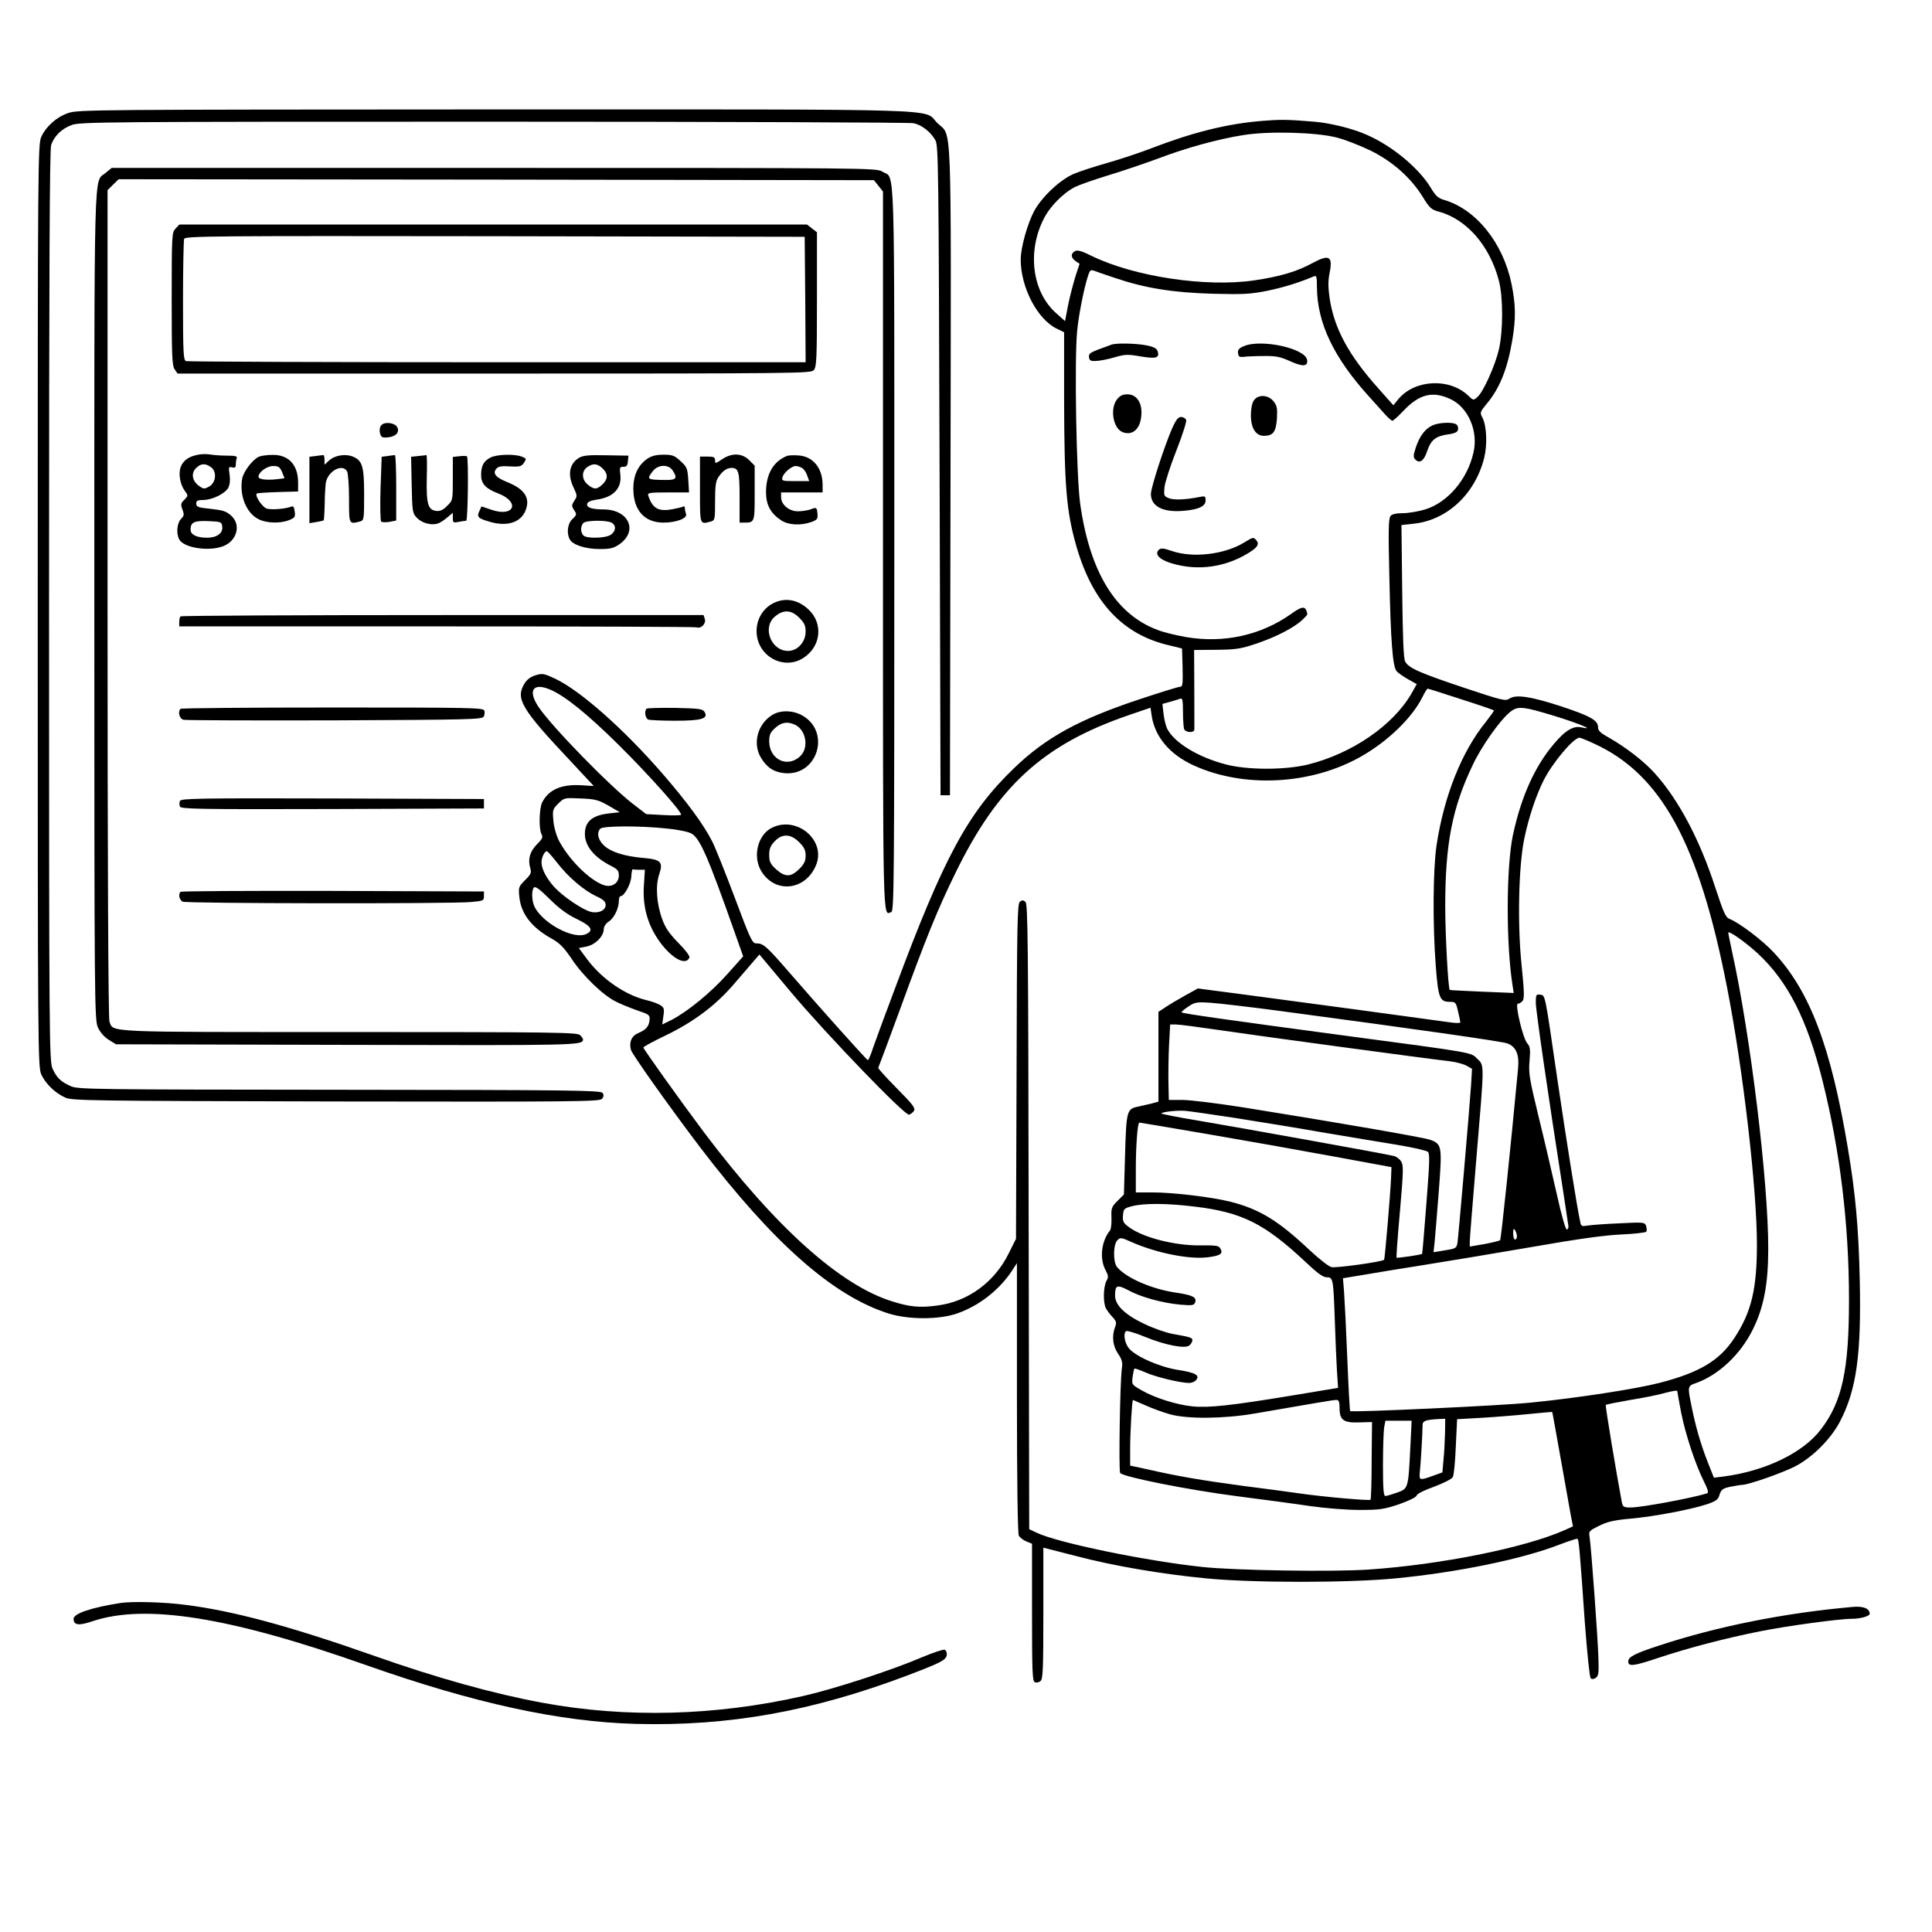 <svg xmlns="http://www.w3.org/2000/svg" width="1024pt" height="1024pt" viewBox="0 0 1024 1024" preserveAspectRatio="xMidYMid meet" style="background-color:transparent;"><g transform="translate(0,1024) scale(0.1,-0.1)" fill="#000000" stroke="none"><path d="M362 9641 c-62 -21 -117 -70 -143 -126 -18 -39 -19 -124 -19 -2485 0 -2361 1 -2446 19 -2485 23 -50 73 -98 126 -122 38 -17 116 -18 1436 -21 1270 -2 1397 -1 1410 14 9 11 10 20 3 31 -9 14 -156 16 -1394 17 -1307 1 -1387 2 -1425 19 -53 24 -74 44 -96 92 -18 38 -19 133 -19 2451 0 1774 3 2420 11 2445 16 48 55 86 108 106 43 17 166 18 2236 18 1205 0 2207 -4 2227 -8 44 -9 92 -47 116 -91 16 -29 17 -151 22 -1751 l5 -1720 25 0 25 0 3 1720 c3 1922 9 1766 -70 1843 -79 78 125 72 -2342 72 -2119 -1 -2213 -1 -2264 -19z"></path><path d="M6687 9599 c-184 -15 -367 -61 -585 -145 -64 -25 -171 -60 -238 -79 -67 -19 -147 -45 -176 -58 -72 -32 -167 -122 -207 -196 -36 -68 -71 -194 -71 -257 0 -148 89 -318 193 -367 l37 -18 0 -352 c1 -465 12 -597 65 -782 85 -296 245 -468 490 -525 l70 -17 3 -101 c2 -88 0 -102 -13 -102 -9 0 -103 -29 -208 -64 -328 -108 -504 -205 -674 -369 -243 -235 -370 -470 -626 -1157 -53 -140 -106 -285 -119 -322 -12 -38 -25 -68 -28 -67 -7 1 -245 267 -408 455 -131 151 -145 164 -185 164 -20 0 -32 27 -111 238 -49 130 -103 266 -121 302 -46 90 -130 205 -265 361 -207 238 -435 439 -568 502 -58 27 -67 29 -103 18 -27 -8 -46 -23 -59 -44 -49 -80 -18 -133 245 -412 l122 -131 -67 4 c-105 6 -171 -23 -206 -90 -16 -31 -19 -141 -4 -169 9 -16 5 -25 -23 -53 -38 -38 -50 -79 -37 -125 8 -27 5 -34 -27 -66 -34 -34 -36 -38 -30 -91 9 -88 66 -161 171 -219 43 -24 65 -47 105 -106 60 -91 168 -195 236 -228 27 -14 78 -34 114 -47 61 -20 66 -24 64 -49 -3 -34 -18 -53 -59 -70 -36 -15 -51 -48 -40 -89 6 -24 206 -305 366 -516 389 -510 706 -789 1000 -882 106 -33 266 -33 362 0 116 40 224 124 292 227 l26 40 0 -713 c0 -438 4 -720 10 -731 5 -10 23 -24 40 -31 l30 -12 0 -365 c0 -315 2 -364 15 -369 8 -4 22 -1 30 6 13 11 15 65 15 360 l0 347 168 -43 c204 -54 458 -97 697 -120 247 -24 750 -24 1000 0 330 32 672 102 870 179 50 19 93 33 96 31 7 -4 12 -56 39 -444 12 -157 25 -289 31 -295 6 -6 15 -6 27 2 14 9 17 25 14 104 -3 107 -39 598 -47 644 -5 29 -2 32 51 58 44 22 80 30 168 38 125 11 323 49 406 77 46 16 57 24 64 50 9 27 16 33 58 42 27 5 55 10 63 10 32 0 214 64 280 98 92 48 189 145 237 237 88 169 114 355 105 754 -6 275 -23 459 -63 696 -90 539 -202 833 -393 1037 -59 64 -184 158 -233 177 -22 8 -32 32 -77 168 -82 253 -194 464 -320 604 -56 63 -155 139 -243 189 -45 25 -58 37 -58 55 0 37 -39 59 -192 110 -161 53 -244 66 -278 42 -20 -14 -37 -10 -238 57 -239 80 -295 105 -314 139 -9 16 -13 118 -16 373 l-4 351 63 7 c178 18 326 156 375 347 18 72 14 171 -9 216 -14 26 -13 29 23 73 68 81 109 182 135 334 20 117 19 191 -4 303 -45 216 -187 393 -356 443 -32 9 -46 22 -70 62 -62 105 -205 224 -340 283 -73 33 -194 63 -280 70 -142 12 -182 12 -278 4z m398 -88 c44 -11 125 -43 181 -70 117 -58 215 -146 277 -248 33 -54 44 -64 80 -74 150 -39 274 -182 322 -369 22 -87 22 -261 0 -360 -19 -84 -82 -226 -114 -254 -21 -19 -22 -19 -49 7 -99 95 -283 86 -370 -18 l-27 -33 -80 90 c-158 177 -234 318 -258 479 -8 57 -8 93 0 131 18 90 -1 102 -90 54 -82 -45 -172 -72 -309 -92 -257 -38 -638 20 -863 130 -52 26 -74 32 -87 25 -24 -13 -23 -35 3 -53 l21 -14 -21 -64 c-11 -35 -29 -103 -39 -151 l-17 -89 -47 42 c-126 111 -155 323 -67 498 32 66 104 139 167 171 22 11 102 39 177 62 76 23 194 63 264 89 147 56 317 103 451 124 135 22 387 15 495 -13z m-1173 -745 c157 -53 303 -77 518 -83 163 -4 197 -2 288 16 87 18 170 44 245 76 15 6 17 0 17 -56 1 -191 89 -375 279 -584 25 -28 61 -67 79 -88 18 -20 37 -37 42 -37 5 0 30 23 57 51 84 90 156 108 250 64 94 -43 149 -169 123 -282 -31 -142 -136 -266 -256 -303 -36 -11 -90 -20 -119 -20 -35 0 -57 -5 -65 -15 -11 -13 -12 -81 -6 -328 7 -330 17 -470 38 -494 6 -8 33 -27 59 -42 l48 -27 -28 -50 c-98 -169 -315 -318 -548 -376 -122 -30 -323 -30 -438 1 -148 39 -271 115 -309 189 -7 15 -16 51 -19 79 l-6 52 40 11 c22 6 47 14 55 17 11 4 14 -9 14 -70 0 -42 3 -82 6 -91 7 -19 54 -22 54 -3 1 6 0 104 0 217 l-1 205 118 1 c104 1 129 5 213 33 103 35 199 84 243 126 30 29 29 27 21 49 -9 24 -29 20 -81 -18 -161 -114 -359 -157 -560 -122 -50 9 -117 25 -147 37 -223 83 -360 307 -411 670 -20 146 -31 755 -16 914 9 100 49 288 68 318 3 5 11 6 19 3 7 -3 60 -21 116 -40z m-2996 -2181 c78 -33 197 -129 365 -295 156 -155 329 -348 329 -368 0 -4 -42 -5 -93 -2 l-92 5 -65 50 c-124 94 -433 411 -505 517 -59 88 -31 132 61 93z m4828 -51 c94 -30 172 -57 174 -59 2 -2 -17 -28 -41 -59 -129 -158 -223 -393 -263 -656 -19 -128 -21 -422 -4 -641 13 -170 21 -189 75 -189 30 0 32 -3 43 -51 7 -28 12 -54 12 -58 0 -4 -24 -4 -52 0 -126 18 -816 111 -1066 144 l-273 36 -67 -37 c-37 -21 -84 -48 -104 -62 l-38 -25 0 -238 0 -238 -37 -10 c-21 -5 -52 -12 -69 -16 -62 -12 -64 -21 -71 -254 l-6 -212 -34 -34 c-32 -32 -34 -39 -32 -89 1 -30 -2 -61 -8 -68 -46 -57 -56 -148 -24 -209 16 -30 17 -38 5 -59 -16 -30 -18 -113 -3 -143 6 -12 22 -34 36 -48 20 -22 22 -30 13 -53 -18 -48 -12 -100 16 -141 21 -31 25 -46 20 -79 -10 -74 -17 -541 -9 -553 15 -21 362 -90 618 -123 132 -17 305 -40 385 -52 85 -12 195 -21 265 -21 108 0 129 3 210 30 53 19 91 37 93 46 2 9 41 29 93 47 50 19 94 41 99 51 6 9 13 83 16 162 l7 145 126 7 c69 4 182 13 251 20 69 7 126 12 127 11 1 0 20 -107 43 -236 23 -129 47 -265 54 -303 l13 -67 -44 -20 c-212 -94 -657 -183 -1038 -209 -189 -13 -713 -5 -885 14 -299 32 -764 128 -875 181 l-40 19 -3 1656 c-2 1457 -4 1658 -17 1669 -12 10 -18 10 -30 0 -13 -11 -15 -129 -17 -899 l-3 -887 -38 -76 c-76 -155 -218 -258 -382 -278 -91 -12 -143 -7 -235 22 -276 85 -619 393 -996 893 -121 161 -324 445 -324 453 0 4 53 33 118 64 153 74 269 162 368 279 44 51 90 105 104 121 l25 29 170 -203 c186 -221 600 -651 623 -646 8 2 20 11 26 20 9 15 -5 33 -92 121 -56 57 -100 105 -97 108 2 3 52 136 110 295 145 398 203 541 300 739 225 460 465 679 916 834 l117 40 6 -42 c17 -112 95 -205 221 -263 267 -123 626 -104 890 47 141 80 270 205 324 314 12 25 25 45 28 45 3 0 83 -25 177 -56z m432 -70 c159 -45 298 -100 205 -79 -37 8 -75 -11 -122 -62 -115 -123 -195 -295 -241 -513 -35 -170 -36 -575 -1 -794 l6 -39 -169 7 c-93 4 -169 8 -170 9 -9 11 -24 297 -24 445 0 330 37 520 146 748 45 96 142 234 195 278 38 32 64 32 175 0z m270 -164 c358 -162 559 -529 708 -1295 84 -428 158 -1065 158 -1360 0 -237 -29 -359 -119 -496 -78 -120 -185 -184 -399 -239 -125 -32 -436 -80 -679 -104 -152 -16 -952 -53 -959 -45 -2 2 -9 128 -15 279 -6 151 -14 309 -17 350 l-6 75 103 17 c57 10 203 34 324 53 121 19 378 62 570 95 246 43 388 63 478 67 70 3 130 10 133 15 3 4 2 18 -1 29 -7 21 -11 22 -144 15 -75 -3 -150 -9 -168 -12 -28 -5 -33 -3 -37 17 -18 83 -73 429 -121 754 -68 467 -64 449 -92 453 -21 3 -23 -1 -23 -42 0 -40 64 -481 146 -1006 14 -91 26 -171 27 -179 1 -8 -3 -16 -8 -18 -7 -2 -29 76 -54 189 -24 106 -67 292 -97 413 -48 198 -53 228 -47 293 5 60 3 75 -12 92 -23 25 -67 210 -50 210 7 0 18 7 25 15 10 13 9 48 -5 187 -23 219 -16 523 13 668 24 117 62 230 103 313 48 95 159 227 191 227 4 0 38 -13 74 -30z m-5221 -330 l60 -35 -55 -6 c-91 -10 -130 -43 -130 -109 0 -64 49 -124 138 -169 35 -18 42 -26 42 -51 0 -42 -38 -66 -81 -51 -76 27 -186 137 -239 240 -12 25 -25 70 -27 102 -5 55 -4 60 26 90 32 31 32 31 119 27 77 -3 94 -8 147 -38z m306 -121 c62 -6 116 -17 134 -27 45 -26 86 -119 229 -524 l45 -127 -84 -94 c-86 -97 -211 -199 -296 -243 l-49 -24 6 44 c6 39 4 46 -17 59 -13 8 -46 20 -73 26 -112 27 -234 111 -312 214 l-46 62 40 8 c47 9 92 55 92 92 0 13 10 30 26 40 28 18 54 70 54 110 0 14 4 25 9 25 20 0 55 65 57 104 1 23 5 40 8 39 3 -2 19 -3 35 -3 l29 0 -5 -79 c-9 -122 23 -226 96 -319 63 -79 128 -109 145 -67 3 8 -22 41 -58 77 -46 47 -69 79 -85 123 -31 83 -38 180 -17 241 22 66 9 79 -87 87 -98 9 -169 31 -206 66 -32 30 -40 68 -19 89 15 15 207 16 349 1z m-577 -183 c57 -74 141 -146 206 -176 39 -18 50 -29 50 -47 0 -28 -38 -46 -78 -36 -43 10 -146 80 -192 129 -43 47 -70 98 -70 134 0 26 18 62 30 58 4 -2 29 -30 54 -62z m103 -297 c77 -37 92 -61 49 -80 -65 -30 -226 55 -272 143 -16 32 -18 90 -4 104 8 8 33 -11 83 -61 52 -51 92 -81 144 -106z m6260 -183 c159 -148 261 -348 343 -675 93 -373 140 -761 140 -1160 0 -372 -36 -539 -148 -686 -94 -125 -295 -222 -518 -251 l-50 -6 -31 78 c-38 96 -66 193 -87 298 -22 108 -22 110 22 125 121 43 237 152 302 284 58 116 82 241 82 427 1 351 -94 1136 -193 1582 -10 48 -19 90 -19 94 0 15 91 -49 157 -110z m-2520 -306 c711 -95 1160 -159 1191 -170 47 -17 65 -57 58 -133 -42 -448 -90 -904 -95 -910 -4 -4 -42 -13 -84 -21 l-77 -13 0 26 c0 15 16 213 35 441 43 512 43 491 5 528 -34 35 -13 31 -695 122 -628 84 -866 118 -872 124 -3 2 12 16 34 30 35 24 44 26 120 21 45 -3 216 -23 380 -45z m-332 -100 c188 -28 1088 -150 1220 -165 33 -4 73 -15 89 -24 l28 -16 -5 -85 c-9 -134 -67 -802 -72 -836 -5 -30 -9 -32 -66 -41 l-61 -10 6 56 c3 31 13 152 22 269 18 236 16 247 -43 270 -28 12 -503 94 -990 172 -139 22 -285 40 -325 40 l-73 0 -2 88 c-1 48 0 138 3 200 l6 112 31 0 c18 0 122 -14 232 -30z m85 -466 c124 -20 331 -53 460 -76 129 -22 305 -51 390 -65 85 -14 161 -31 168 -38 11 -10 9 -59 -8 -275 -11 -145 -21 -265 -23 -266 -6 -5 -131 -23 -135 -20 -2 3 6 113 18 246 19 216 19 245 6 265 -8 12 -25 25 -38 28 -42 11 -838 154 -1040 188 -109 18 -195 35 -193 38 10 9 90 17 130 13 22 -2 141 -19 265 -38z m-155 -84 c193 -33 492 -86 665 -118 l315 -58 -2 -55 c-4 -92 -33 -432 -37 -436 -11 -11 -256 -45 -279 -39 -15 3 -69 46 -121 95 -163 153 -262 213 -416 252 -101 25 -304 49 -412 49 l-88 0 0 118 c0 128 9 252 19 252 3 0 164 -27 356 -60z m-65 -385 c253 -30 372 -90 590 -294 62 -59 92 -81 112 -81 34 0 35 -7 43 -235 3 -93 8 -211 11 -260 l6 -91 -253 -42 c-310 -51 -434 -65 -519 -56 -83 8 -200 45 -269 85 -53 30 -53 31 -48 71 3 22 7 42 10 44 2 2 28 -7 58 -20 53 -24 185 -56 232 -56 14 0 30 7 37 16 21 25 -6 39 -95 53 -94 14 -224 70 -261 114 -24 29 -32 81 -15 92 6 3 50 -10 98 -30 110 -45 214 -65 237 -46 9 8 16 20 16 27 0 14 -9 17 -105 34 -33 6 -100 29 -148 52 -104 49 -157 100 -157 151 0 56 10 60 71 28 66 -36 179 -67 275 -76 62 -5 72 -4 78 11 11 28 -13 40 -103 53 -128 19 -263 78 -311 136 -21 26 -20 119 2 141 16 16 20 16 75 -9 131 -58 305 -93 403 -81 67 8 84 19 69 45 -8 17 -21 19 -107 18 -139 -1 -305 42 -380 98 -28 21 -33 30 -30 61 3 35 6 38 48 49 63 16 184 16 330 -2z m1710 -157 c0 -10 -4 -18 -10 -18 -5 0 -10 15 -10 33 0 24 3 28 10 17 5 -8 10 -23 10 -32z m850 -822 c0 -3 9 -53 20 -111 23 -117 76 -277 121 -367 21 -42 26 -60 17 -63 -80 -25 -347 -75 -405 -75 -37 0 -42 3 -47 28 -29 155 -89 513 -85 516 2 2 61 14 130 26 69 11 148 27 175 35 54 14 74 17 74 11z m-2818 -75 c35 -16 93 -37 129 -47 92 -26 287 -24 449 4 329 57 416 72 433 72 13 0 17 -9 17 -43 0 -64 21 -79 105 -76 l67 2 -2 -203 c0 -112 -3 -206 -6 -209 -6 -6 -249 15 -379 34 -55 8 -190 26 -300 40 -209 28 -346 51 -502 87 l-93 20 0 92 c0 84 10 256 15 256 1 0 31 -13 67 -29z m1587 -143 c-1 -40 -4 -104 -8 -143 l-6 -69 -50 -18 c-69 -25 -74 -24 -70 15 4 32 15 213 15 254 0 22 16 28 88 32 l32 1 -1 -72z m-184 -80 c-11 -219 -11 -218 -70 -239 -28 -10 -56 -18 -62 -18 -10 -1 -13 38 -13 162 0 89 3 179 6 200 l7 37 70 0 69 0 -7 -142z"></path><path d="M5890 8413 c-8 -3 -39 -15 -68 -25 -44 -17 -53 -24 -50 -41 2 -18 9 -22 38 -20 19 0 63 9 97 19 55 16 70 17 138 5 83 -14 102 -8 91 27 -5 15 -21 24 -57 31 -52 11 -163 14 -189 4z"></path><path d="M6592 8405 c-26 -11 -33 -20 -30 -37 2 -19 8 -22 33 -19 17 2 64 4 105 4 62 1 86 -4 137 -27 68 -31 96 -29 91 6 -9 62 -245 113 -336 73z"></path><path d="M5921 8124 c-39 -49 -22 -153 28 -174 57 -23 101 22 101 104 0 58 -29 96 -75 96 -24 0 -39 -7 -54 -26z"></path><path d="M6646 8118 c-10 -14 -16 -44 -16 -79 0 -68 26 -109 69 -109 49 0 64 21 69 91 3 54 1 68 -18 92 -28 35 -81 38 -104 5z"></path><path d="M6214 7973 c-42 -96 -114 -317 -114 -351 0 -67 66 -100 178 -89 77 7 112 24 112 55 0 22 -3 24 -32 18 -74 -15 -135 -17 -162 -7 -27 11 -28 14 -24 59 3 26 31 113 63 194 32 81 55 154 52 162 -4 9 -16 16 -27 16 -15 0 -27 -15 -46 -57z"></path><path d="M7594 7986 c-40 -18 -69 -55 -90 -118 -14 -43 -14 -52 -2 -64 23 -23 46 -6 63 47 20 58 45 78 112 87 35 5 49 12 51 26 2 10 -2 22 -10 27 -20 13 -89 10 -124 -5z"></path><path d="M6595 7365 c-104 -64 -273 -84 -385 -45 -44 15 -57 16 -68 6 -32 -32 26 -69 135 -87 113 -18 230 5 330 64 57 33 70 52 52 73 -15 18 -17 18 -64 -11z"></path><path d="M559 9323 c-63 -54 -59 114 -59 -2290 0 -2121 1 -2199 19 -2239 12 -25 33 -50 57 -65 l39 -24 1223 -3 c1227 -3 1252 -3 1252 29 0 4 -7 15 -16 23 -14 14 -138 16 -1220 16 -1316 0 -1252 -3 -1274 56 -6 16 -10 845 -10 2215 l0 2191 29 29 30 29 2001 -2 2002 -3 24 -30 24 -30 0 -1901 c0 -2018 -2 -1936 44 -1918 15 6 16 162 16 1926 0 2120 5 1957 -63 1998 -31 20 -66 20 -2059 20 l-2026 0 -33 -27z"></path><path d="M930 9028 c-19 -21 -20 -33 -20 -373 0 -301 2 -354 16 -373 l15 -22 1678 0 c1613 0 1679 1 1694 18 15 17 17 57 17 375 l0 356 -26 20 -27 21 -1663 0 -1663 0 -21 -22z m3338 -375 l2 -333 -1634 0 c-899 0 -1641 3 -1650 6 -14 5 -16 43 -16 319 0 172 3 320 6 329 6 15 157 16 1648 14 l1641 -3 3 -332z"></path><path d="M2021 7986 c-8 -9 -11 -26 -7 -41 6 -23 11 -26 43 -23 42 4 64 29 47 56 -14 22 -67 28 -83 8z"></path><path d="M1050 7830 c-48 -9 -77 -29 -91 -62 -15 -36 -5 -94 20 -129 19 -26 19 -26 -2 -48 -19 -18 -20 -25 -10 -52 10 -26 9 -33 -8 -50 -21 -21 -26 -78 -9 -108 23 -44 153 -65 230 -37 76 27 100 115 45 163 -28 25 -42 29 -127 38 -48 5 -58 10 -58 26 0 15 7 19 37 19 47 0 116 33 133 65 8 15 11 40 7 68 -6 41 -5 45 13 40 15 -4 20 0 20 15 0 11 2 26 5 34 4 10 -9 13 -52 13 -32 0 -71 3 -88 6 -16 3 -46 3 -65 -1z m68 -66 c33 -23 27 -83 -10 -103 -25 -14 -29 -14 -55 5 -35 26 -41 66 -14 93 25 25 49 27 79 5z m60 -316 c4 -34 -29 -58 -80 -58 -56 0 -88 16 -88 43 0 39 19 48 95 45 67 -3 70 -4 73 -30z"></path><path d="M1374 7820 c-33 -13 -82 -77 -90 -115 -17 -91 22 -187 89 -218 43 -21 116 -22 161 -3 29 12 32 17 28 45 -3 25 -8 31 -21 25 -27 -11 -98 -17 -126 -10 -23 6 -66 68 -54 80 2 3 53 6 112 8 l107 3 0 48 c0 92 -50 147 -134 146 -28 0 -60 -4 -72 -9z m121 -82 l13 -33 -41 -5 c-54 -6 -97 -1 -97 13 0 24 44 57 77 57 29 0 36 -5 48 -32z"></path><path d="M1673 7823 l-33 -4 0 -176 0 -176 36 6 c20 3 38 8 40 9 1 2 4 42 5 88 0 47 4 97 6 112 12 63 89 103 113 59 5 -11 10 -76 10 -145 0 -137 -1 -135 58 -120 21 6 22 10 22 141 0 151 -9 182 -60 203 -39 16 -96 7 -126 -21 l-24 -22 0 26 c0 15 -3 26 -7 25 -5 0 -23 -3 -40 -5z"></path><path d="M2054 7823 l-31 -4 -6 -167 c-3 -92 -1 -171 3 -176 5 -5 25 -5 44 -2 l36 7 0 174 c0 96 -3 174 -7 173 -5 0 -22 -3 -39 -5z"></path><path d="M2217 7823 l-38 -4 3 -149 c3 -141 4 -150 27 -174 26 -28 76 -42 110 -31 12 3 35 18 51 32 l30 25 0 -27 c0 -25 2 -27 31 -21 17 3 35 6 40 6 9 0 13 333 4 341 -2 3 -20 3 -40 1 l-35 -4 0 -115 c0 -114 0 -115 -30 -144 -21 -22 -37 -29 -57 -27 -45 5 -54 37 -51 176 2 67 1 121 -2 120 -3 -1 -22 -3 -43 -5z"></path><path d="M2598 7814 c-35 -19 -48 -43 -48 -92 0 -46 24 -72 90 -97 119 -46 86 -128 -35 -87 l-53 18 -11 -24 c-15 -32 -9 -39 56 -58 90 -26 162 -4 188 59 27 66 -3 114 -95 151 -62 25 -80 46 -60 71 11 13 27 16 73 13 52 -3 61 0 74 19 14 21 14 23 -12 33 -39 15 -136 12 -167 -6z"></path><path d="M3068 7813 c-51 -32 -61 -90 -27 -159 19 -41 19 -44 3 -68 -15 -24 -15 -28 -1 -50 15 -22 14 -25 -9 -47 -26 -24 -32 -75 -14 -108 15 -29 84 -51 158 -51 55 0 74 4 103 24 104 71 52 186 -83 186 -61 0 -90 10 -86 29 2 11 19 18 51 23 88 12 133 60 125 131 -5 39 -3 43 16 43 16 -1 22 6 24 29 l3 30 -118 2 c-96 2 -123 -1 -145 -14z m128 -58 c29 -29 26 -58 -8 -87 -26 -23 -40 -23 -72 3 -33 26 -35 71 -4 93 32 22 55 20 84 -9z m45 -285 c26 -14 24 -45 -3 -64 -27 -19 -128 -22 -146 -4 -7 7 -12 21 -12 33 0 12 5 26 12 33 15 15 122 16 149 2z"></path><path d="M3430 7808 c-50 -35 -75 -91 -73 -165 2 -110 61 -173 160 -173 67 0 128 23 119 46 -3 8 -6 22 -6 30 0 9 -4 13 -9 9 -5 -3 -31 -9 -57 -14 -74 -14 -106 4 -128 72 -5 15 4 17 105 17 l111 0 -4 66 c-4 62 -7 69 -41 100 -32 30 -43 34 -90 34 -40 0 -63 -6 -87 -22z m134 -60 c29 -42 21 -53 -37 -52 -99 1 -101 3 -66 48 27 34 81 36 103 4z"></path><path d="M3826 7805 c-34 -23 -36 -23 -36 -5 0 17 -7 20 -40 20 l-40 0 0 -175 c0 -191 -2 -185 58 -169 21 6 22 11 22 108 0 79 4 107 17 126 23 34 44 49 69 50 39 0 44 -18 44 -157 l0 -133 24 0 c56 0 56 1 56 157 l0 145 -29 29 c-38 38 -93 40 -145 4z"></path><path d="M4170 7823 c-71 -29 -109 -95 -110 -189 0 -70 23 -113 79 -151 38 -26 103 -30 161 -10 30 11 35 17 33 41 -3 37 -5 39 -37 26 -15 -5 -45 -10 -67 -10 -47 0 -89 35 -89 75 l0 25 110 0 110 0 0 40 c0 89 -51 151 -127 156 -26 2 -55 1 -63 -3z m80 -63 c10 -5 23 -23 28 -40 l11 -30 -74 0 c-68 0 -73 1 -68 20 6 24 49 60 70 60 8 0 23 -4 33 -10z"></path><path d="M4105 7046 c-58 -26 -95 -85 -95 -151 0 -131 143 -212 250 -141 91 60 104 180 27 254 -54 52 -120 66 -182 38z m131 -80 c27 -27 34 -42 34 -74 0 -55 -43 -102 -93 -102 -90 0 -138 123 -71 181 45 39 87 38 130 -5z"></path><path d="M957 6973 c-4 -3 -7 -17 -7 -30 l0 -23 1364 0 c750 0 1370 -2 1378 -5 23 -9 51 19 44 43 l-7 22 -1383 0 c-760 0 -1386 -3 -1389 -7z"></path><path d="M957 6483 c-16 -16 -6 -53 16 -58 12 -3 373 -4 801 -3 704 3 780 5 789 19 6 9 7 24 4 33 -6 15 -75 16 -805 16 -439 0 -802 -3 -805 -7z"></path><path d="M3427 6484 c-13 -13 -7 -52 9 -58 9 -3 73 -6 143 -6 140 0 177 11 155 47 -10 16 -29 18 -156 21 -79 1 -147 -1 -151 -4z"></path><path d="M4094 6451 c-78 -47 -106 -150 -62 -225 32 -54 68 -78 126 -84 175 -16 248 219 94 306 -50 28 -116 29 -158 3z m119 -52 c57 -26 75 -116 33 -162 -66 -71 -169 -26 -169 74 0 35 6 48 32 71 33 30 65 35 104 17z"></path><path d="M954 5995 c-4 -8 -4 -22 0 -30 5 -13 101 -15 808 -13 l803 3 0 25 0 25 -803 3 c-707 2 -803 0 -808 -13z"></path><path d="M4092 5853 c-74 -36 -103 -147 -60 -225 71 -126 236 -111 293 26 55 131 -101 264 -233 199z m144 -77 c26 -26 34 -42 34 -71 0 -29 -8 -45 -34 -71 -44 -44 -75 -44 -123 -1 -30 28 -36 40 -36 76 0 33 7 49 29 72 40 42 85 40 130 -5z"></path><path d="M957 5513 c-13 -12 -7 -42 11 -52 19 -10 1410 -12 1527 -2 66 6 70 7 70 31 l0 25 -801 3 c-440 1 -804 -1 -807 -5z"></path><path d="M640 1744 c-155 -24 -250 -56 -250 -84 0 -34 27 -38 100 -13 281 94 728 23 1452 -233 573 -202 1024 -300 1428 -311 493 -13 934 66 1440 257 176 67 204 81 208 108 2 12 -3 24 -11 28 -8 3 -63 -16 -123 -41 -156 -67 -466 -168 -626 -204 -466 -106 -938 -118 -1383 -36 -259 48 -559 131 -895 250 -447 157 -743 237 -998 269 -113 15 -279 19 -342 10z"></path><path d="M9820 1723 c-362 -32 -717 -103 -1024 -204 -130 -42 -166 -61 -166 -85 0 -29 29 -25 166 21 154 51 348 102 534 139 140 28 417 66 485 66 46 0 95 14 95 27 -1 28 -34 41 -90 36z"></path></g></svg>